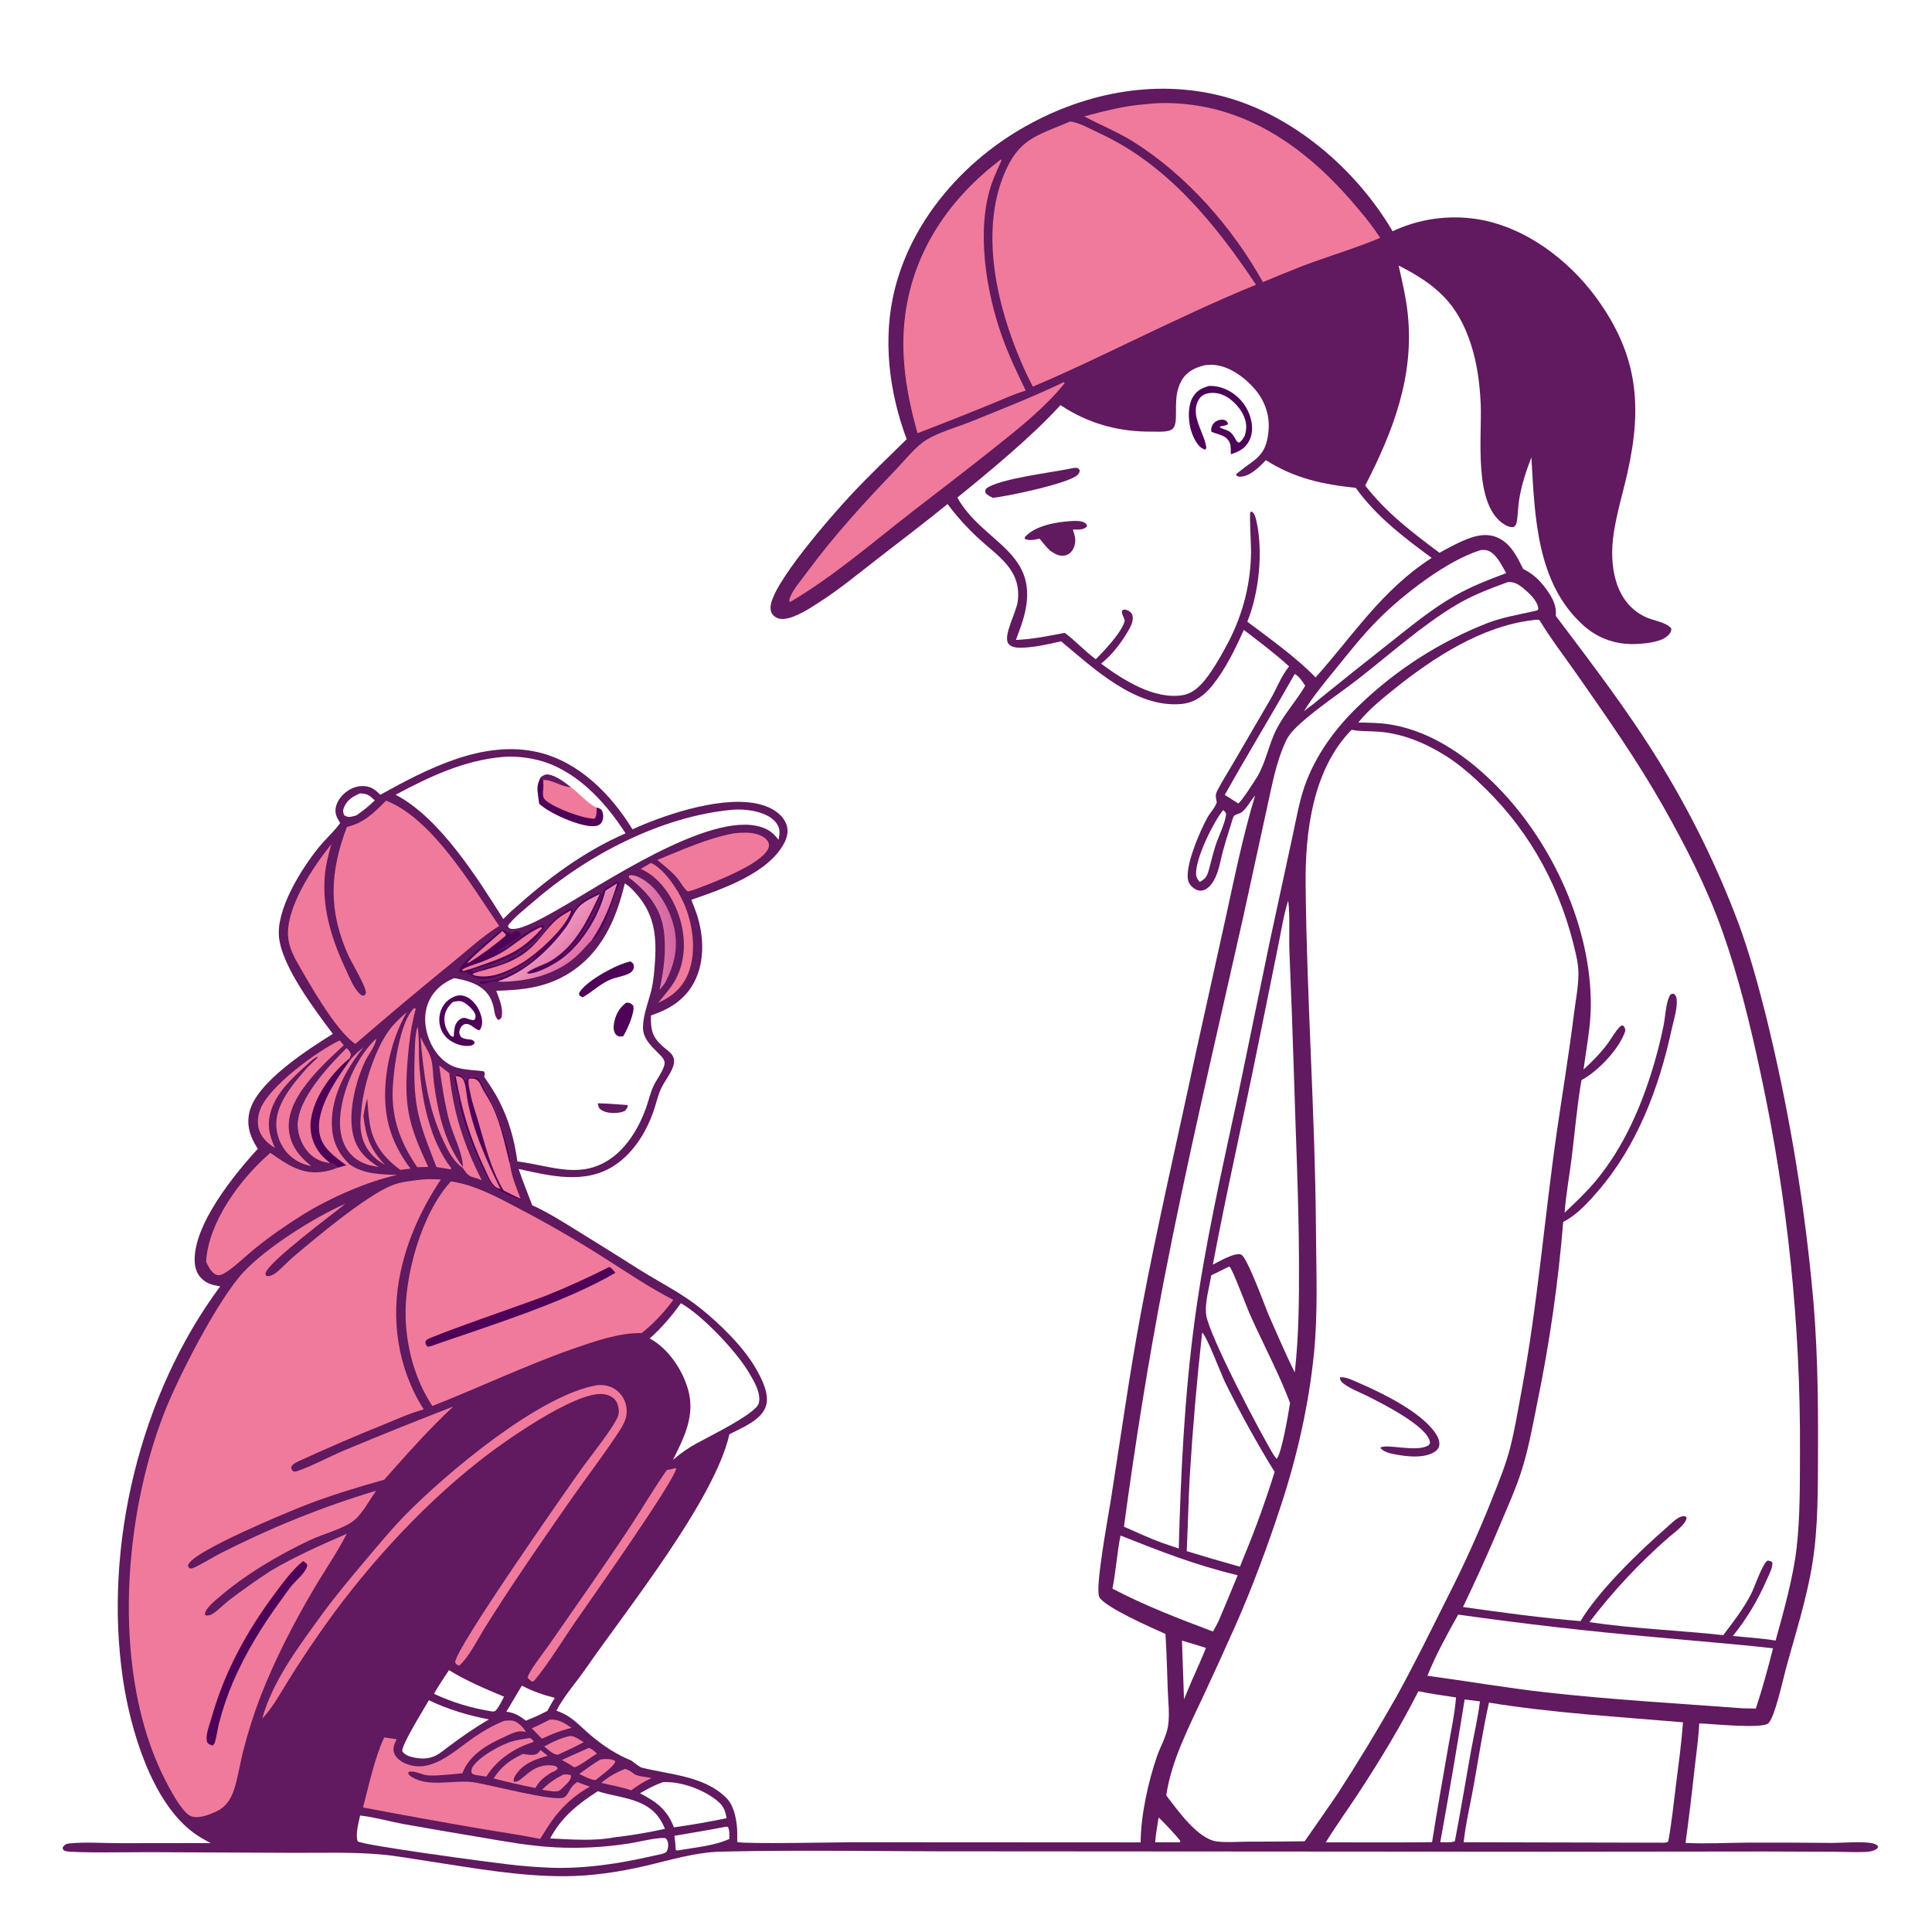 <svg version="1.1" xmlns="http://www.w3.org/2000/svg" style="display: block;" viewBox="0 0 2048 2048" width="1024" height="1024" preserveAspectRatio="none">
<defs>
	<linearGradient id="Gradient1" gradientUnits="userSpaceOnUse" x1="712.834" y1="982.017" x2="676.366" y2="986.75">
		<stop class="stop0" offset="0" stop-opacity="1" stop-color="rgb(211,103,164)"/>
		<stop class="stop1" offset="1" stop-opacity="1" stop-color="rgb(234,133,174)"/>
	</linearGradient>
	<linearGradient id="Gradient2" gradientUnits="userSpaceOnUse" x1="612.972" y1="1008.26" x2="588.429" y2="984.614">
		<stop class="stop0" offset="0" stop-opacity="1" stop-color="rgb(227,114,170)"/>
		<stop class="stop1" offset="1" stop-opacity="1" stop-color="rgb(238,152,190)"/>
	</linearGradient>
</defs>
<path transform="translate(0,0)" fill="rgb(255,255,255)" d="M 0 0 L 2048 0 L 2048 2048 L 0 2048 L 0 0 z"/>
<path transform="translate(0,0)" fill="rgb(97,25,95)" d="M 961.123 465.557 C 942.33 415.474 935.356 358.766 948.552 306.366 C 966.53 234.977 1018.28 174.542 1080.89 137.491 C 1145.34 99.351 1222.47 82.975 1295.91 102.022 C 1370.2 121.293 1437.62 179.308 1476.22 245.139 C 1504.04 232.052 1535.13 227.562 1565.51 232.246 C 1616.09 240.074 1662.51 275.041 1692.19 315.71 C 1736.14 375.949 1741.1 430.098 1725.23 500.888 C 1720.39 522.48 1713.71 544.147 1710.49 566.041 C 1705.65 598.841 1711.2 639.675 1745.76 654.695 C 1753.35 657.994 1766.73 659.704 1771.69 666.373 C 1771.66 669.105 1770.98 670.462 1769.2 672.568 C 1762.43 680.546 1745.46 682.053 1735.62 682.611 C 1714.37 683.816 1694.74 677.439 1678.79 663.239 C 1628.59 618.527 1626.98 547.157 1623.33 484.849 C 1617.88 498.77 1612.82 514.424 1610.44 529.141 C 1609.23 536.644 1609.17 544.312 1608.07 551.842 C 1607.6 555.107 1607.1 556.823 1604.43 558.769 C 1601.23 558.906 1598.87 558.274 1596.05 556.719 C 1561.02 537.418 1571.16 462.663 1569.61 428.287 C 1568.62 406.576 1565.84 385.007 1559.04 364.292 C 1544.86 321.13 1521.84 301.415 1482.63 281.487 C 1486.36 298.367 1490.46 315.396 1492.27 332.613 C 1499.27 399.051 1476.8 457.042 1447.17 514.709 C 1469.73 543.675 1496.81 564.227 1525.94 586.004 C 1529.82 583.756 1533.77 581.613 1537.77 579.579 C 1551.56 572.572 1569.26 563.332 1584.99 568.902 C 1600.72 574.471 1607.72 589.302 1614.65 603.124 C 1623.28 607.479 1629.75 612.75 1635.82 620.272 C 1643.3 629.536 1650.56 640.492 1649.16 652.825 C 1687.15 703.222 1725.85 753.699 1758.89 807.53 C 1792.4 861.879 1820.58 919.342 1843.03 979.116 C 1854.71 1011.01 1863.5 1043.34 1871.86 1076.22 C 1894.59 1168.44 1910.72 1262.16 1920.13 1356.67 C 1926.63 1418.48 1927.42 1477.86 1927.15 1539.81 C 1926.97 1578.87 1927.41 1619.01 1921.17 1657.64 C 1915.02 1695.68 1902.93 1732.77 1892.88 1769.92 C 1889.84 1781.16 1881.4 1820.1 1874.64 1826.65 C 1868.02 1833.06 1813.32 1827.12 1801.27 1826.9 C 1800.47 1842.98 1798.09 1859.2 1796.27 1875.21 C 1793.45 1901.37 1790.28 1927.5 1786.77 1953.58 C 1808.44 1954.66 1830.58 1953.42 1852.3 1953.25 C 1882.27 1953.15 1912.25 1953.26 1942.22 1953.57 C 1953.34 1953.59 1976.69 1951.45 1986.33 1954.37 C 1988.72 1955.1 1989.71 1955.62 1990.93 1957.77 C 1990.38 1959.38 1989.21 1960.25 1987.69 1960.96 C 1984.45 1962.47 1980.73 1963 1977.19 1963.15 C 1966.41 1963.61 1955.31 1962.98 1944.5 1962.93 L 1872 1962.66 L 1639.64 1962.89 L 1023.33 1962.48 C 936.981 1962.62 850.288 1960.77 763.986 1962.83 C 736.929 1963.47 709.604 1972.01 683.402 1978.09 C 656.151 1984.42 627.388 1988.67 599.373 1988.86 C 550.919 1989.18 501.358 1980.15 453.522 1972.87 C 436.497 1970.28 419.582 1967.14 402.404 1965.68 C 372.114 1963.12 341.384 1964.19 311.004 1964.07 L 158.206 1963.38 C 146.266 1963.3 75.453 1964.45 69.385 1962.2 C 67.281 1961.42 67.296 1961.38 66.375 1959.22 C 66.59 1958.55 66.789 1957.77 67.224 1957.2 C 68.865 1955.03 70.948 1954.36 73.54 1954.11 C 90.609 1952.42 108.952 1953.82 126.185 1953.85 L 223.295 1953.72 C 216.825 1950.36 210.667 1946.88 204.806 1942.52 C 160.466 1909.55 138.083 1832.74 130.294 1779.76 C 109.582 1638.85 148.326 1478.13 233.421 1363.59 C 226.293 1362.39 220.035 1361.08 214.513 1356.08 C 209.002 1351.09 206.642 1344.39 206.368 1337.08 C 204.915 1298.24 248.532 1244.7 273.329 1217.74 L 272.628 1216.68 C 264.965 1204.87 261.107 1192.7 264.467 1178.6 C 271.928 1147.3 326.25 1112.51 352.824 1095.94 C 333.948 1070.84 299.933 1025.93 295.907 994.874 C 292.007 964.786 318.921 922.011 337.177 899.107 C 344.29 890.183 352.976 882.631 359.848 873.487 C 360.105 873.144 360.355 872.796 360.609 872.451 C 358.376 868.691 355.888 864.886 355.646 860.394 C 355.283 853.638 358.975 846.957 363.645 842.332 C 369.133 836.897 376.708 833.146 384.531 833.221 C 392.82 833.302 397.524 836.845 403.094 842.482 C 452.617 815.168 512.184 783.764 570.559 797.429 C 613.888 807.572 647.961 842.4 670.494 879.147 C 674.476 877.199 678.559 875.494 682.659 873.812 C 717.314 859.59 779.273 840.123 814.804 855.82 C 822.801 859.353 830.64 865.483 833.651 873.984 C 835.963 880.513 834.6 887.204 831.531 893.228 C 814.956 925.766 765.201 942.613 732.839 953.836 C 734.777 958.71 736.758 963.599 738.428 968.573 C 746 991.127 747.344 1018.4 736.404 1040.12 C 726.659 1059.47 710.022 1069.74 690.058 1076.41 C 689.69 1092.35 691.39 1099.84 704.1 1110.51 C 706.882 1112.85 710.316 1115.23 712.425 1118.21 C 714.397 1120.99 715.012 1124.27 714.331 1127.59 C 712.366 1137.17 704.18 1145.92 700.298 1154.97 C 696.996 1162.66 695.178 1171.24 692.347 1179.15 C 684.468 1201.18 670.825 1222.84 650.88 1235.73 C 619.881 1255.78 583.22 1246.51 549.784 1239.17 C 554.172 1252.14 559.307 1264.9 564.212 1277.68 C 580.771 1285.06 596.405 1295.11 611.805 1304.59 C 633.973 1318.24 656.048 1332.04 678.027 1345.99 C 699.16 1359.21 722.765 1371.02 742.162 1386.56 C 763.367 1403.54 788.802 1428.32 801.999 1451.97 C 807.893 1462.54 815.796 1478.04 811.975 1490.34 C 807.244 1505.56 786.22 1513.57 773.193 1520.35 C 757.456 1590.35 663.688 1706.97 620.448 1769.46 C 610.626 1783.65 597.661 1798.14 589.808 1813.4 C 606.549 1819.12 613.581 1828.93 626.645 1839.83 C 640.187 1851.12 652.982 1859.58 669.344 1866.34 C 672.66 1868.79 676.063 1871.76 679.738 1873.61 C 709.972 1881.38 746.666 1882.36 770.089 1906 C 779.021 1915.01 781.597 1932.42 781.537 1944.67 L 781.503 1952.57 C 788.799 1954.98 888.665 1952.89 903.636 1952.85 L 1209.14 1953.01 C 1209.22 1924.65 1217.14 1888.79 1226.39 1861.94 C 1230.02 1851.41 1236.25 1841.06 1238.09 1830.06 C 1240.14 1817.83 1238.3 1803.46 1237.86 1791.04 C 1237.15 1771.37 1236.7 1751.69 1235.44 1732.04 C 1221.79 1725.95 1170.76 1703.65 1165.28 1692.9 C 1160.54 1683.63 1174.75 1607.65 1177.26 1591.73 C 1187.88 1524.53 1197.11 1457.24 1209.67 1390.34 C 1226.9 1298.55 1248.14 1207.84 1267.53 1116.53 L 1298.67 975.69 C 1308.35 931.472 1317.37 886.562 1330.49 843.224 C 1325.99 848.151 1320.47 859.217 1314.61 861.88 C 1313.1 862.566 1309.74 863.493 1308.53 864.544 C 1306.74 866.103 1305.73 871.255 1305.04 873.477 C 1302.03 883.072 1298.92 892.679 1296.33 902.393 C 1293.93 911.393 1292.44 921.062 1288.61 929.575 C 1286.37 934.55 1283.02 939.823 1278.16 942.604 C 1275.62 944.057 1272.84 944.61 1269.98 943.801 C 1266.24 942.745 1262.25 939.355 1260.45 935.944 C 1253.51 922.752 1272.61 879.632 1279.96 866.54 C 1283.05 861.051 1287.86 856.515 1289.84 850.512 C 1289.45 848.537 1289 846.507 1288.83 844.501 C 1288.57 841.514 1289.76 839.342 1291.1 836.769 C 1295.85 827.619 1301.54 818.85 1306.7 809.915 L 1346.49 741.648 C 1353.1 730.38 1358.2 716.383 1366.49 706.4 C 1351.32 692.571 1334.79 680.171 1318.5 667.698 C 1309.38 688.102 1299.18 709.116 1285.16 726.618 C 1276.6 737.302 1266.32 744.954 1252.26 746.25 C 1203.7 750.729 1159.26 708.462 1124.81 679.828 C 1111.07 682.928 1094.95 686.697 1080.85 686.616 C 1076.8 686.593 1071.62 685.81 1068.99 682.352 C 1062.9 674.359 1077.19 649.455 1078.75 638.055 C 1083.38 604.114 1058.32 590.189 1036.77 570.245 C 1024.93 559.272 1014.11 547.243 1004.45 534.309 C 980.703 553.715 956.081 572.246 931.854 591.059 C 911.135 607.149 890.502 624.212 868.445 638.421 C 858.422 644.878 843.014 655.154 830.821 656.111 C 826.963 656.413 823.35 655.43 820.421 652.844 C 817.766 650.499 816.74 647.524 816.774 644.033 C 817.017 619.713 883.792 544.163 901.999 524.688 C 920.984 504.379 941.299 485.058 961.123 465.557 z"/>
<path transform="translate(0,0)" fill="rgb(255,255,255)" d="M 1432.74 773.622 C 1441.94 775.527 1452.38 774.897 1461.8 775.663 C 1487.06 777.718 1510.54 787.457 1531.88 800.779 C 1547.63 810.612 1561.49 823.056 1574.71 836.022 C 1624.32 884.694 1655.42 944.119 1670.58 1011.71 C 1672.19 1018.91 1673.37 1026.07 1673.21 1033.47 C 1672.92 1047.29 1670.06 1061.97 1668.35 1075.75 C 1663.22 1116.92 1656.32 1158.05 1650.4 1199.14 C 1637.13 1291.14 1629.94 1383.51 1612.8 1474.98 C 1609.05 1494.97 1605.83 1515.28 1600.74 1534.97 C 1596.27 1552.28 1589.46 1569.09 1582.9 1585.69 C 1568.48 1622.31 1552.29 1658.21 1534.39 1693.26 C 1516.51 1728.95 1498.94 1764.95 1479.55 1799.84 C 1459.95 1834.45 1439.32 1868.46 1417.68 1901.83 C 1406.21 1918.56 1394.64 1935.23 1382.99 1951.84 C 1362.82 1952.11 1342.66 1952.24 1322.49 1952.24 C 1311.8 1952.28 1300.26 1953.35 1289.7 1951.98 C 1269.65 1949.37 1247.91 1918.44 1236.28 1903.18 C 1241.74 1865.97 1260.38 1830.6 1276.05 1796.89 C 1287.47 1772.4 1298.67 1747.81 1309.65 1723.12 C 1327.93 1681.85 1343.92 1638.34 1358.01 1595.44 C 1375 1543.73 1387.39 1489.12 1392.84 1434.91 C 1397.18 1391.67 1395.27 1348.16 1394.98 1304.78 C 1394.14 1182.44 1385.26 1060.22 1384.01 937.86 C 1383.44 881.603 1391.64 815.478 1432.74 773.622 z"/>
<path transform="translate(0,0)" fill="rgb(97,25,95)" d="M 1420.33 1459.95 C 1421.28 1459.94 1422.23 1459.93 1423.17 1459.99 C 1428.88 1460.36 1435.58 1463.89 1440.82 1466.15 C 1465.92 1476.94 1503.95 1495.75 1520.15 1517.1 C 1523.32 1521.28 1526.96 1527.51 1525.49 1532.99 C 1524.72 1535.88 1522.65 1537.9 1520.17 1539.4 C 1507.64 1546.95 1486.1 1543.55 1472.61 1540.34 C 1468.92 1539 1465.71 1537.85 1463.18 1534.72 C 1468.73 1529.69 1502.18 1540.29 1514.69 1531.86 C 1515.36 1530.59 1516.04 1529.97 1515.78 1528.47 C 1512.87 1511.47 1464.03 1487.17 1448.24 1479.27 C 1440.27 1475.28 1430.12 1471.68 1423.34 1465.97 C 1420.99 1464 1420.72 1462.91 1420.33 1459.95 z"/>
<path transform="translate(0,0)" fill="rgb(255,255,255)" d="M 1624.88 657.379 C 1627.51 656.938 1629.22 656.668 1631.87 657.249 C 1644.06 677.444 1658.57 696.19 1672.06 715.507 C 1703.7 760.791 1735.71 806.441 1762.92 854.565 C 1787 897.137 1809.52 941.097 1825.86 987.292 C 1843.21 1036.34 1855.5 1086.86 1866.29 1137.68 C 1894.77 1269.7 1908.77 1404.44 1908.05 1539.5 C 1907.9 1573.04 1908.28 1607.75 1904.46 1641.09 C 1900.94 1671.87 1890.57 1708.95 1882.21 1739.08 C 1867.38 1736.59 1851.92 1735.73 1836.94 1734.19 C 1852.11 1715.26 1863.3 1696.33 1873.04 1674.16 C 1875.34 1668.93 1879.25 1661.88 1878.8 1656.11 C 1876.82 1654.66 1876.2 1654.61 1873.73 1654.3 C 1868.5 1656.82 1859.59 1683.22 1856.25 1689.7 C 1848.15 1705.45 1837.35 1719.29 1826.67 1733.32 C 1779.52 1728.18 1731.73 1726.53 1684.84 1719.53 C 1709.58 1687.05 1737.53 1657.13 1768.25 1630.23 C 1773.68 1625.39 1787.18 1616.25 1787.9 1608.81 L 1786.63 1607.38 C 1785.28 1607.23 1785.03 1607.14 1783.52 1607.36 C 1777.61 1608.21 1770.01 1616.45 1765.5 1620.36 C 1737.5 1644.65 1694.04 1686.84 1675.44 1718.45 C 1633.86 1715.06 1592.14 1709.33 1550.83 1703.49 L 1560.5 1683.05 C 1571.72 1659.11 1582.43 1634.92 1592.61 1610.52 C 1599.54 1594.14 1606.85 1577.74 1612.35 1560.81 C 1620.12 1536.96 1624.59 1511.76 1629.54 1487.19 C 1642.61 1423.84 1651.81 1359.75 1657.07 1295.28 C 1657.38 1295.12 1657.68 1294.97 1657.98 1294.81 C 1658.48 1294.53 1658.98 1294.24 1659.48 1293.97 C 1672.49 1286.82 1684.25 1273.84 1693.88 1262.69 C 1735.35 1214.71 1758.71 1153 1771.93 1091.58 C 1773.94 1082.24 1778.52 1068.3 1777.28 1058.86 C 1776.91 1056.05 1776.24 1055.07 1774.1 1053.32 C 1771.5 1053.51 1770.71 1053.84 1769.52 1056.44 C 1765.62 1064.95 1765.38 1077.68 1763.48 1086.97 C 1760.74 1100.46 1757.43 1113.82 1753.56 1127.03 C 1740.65 1171.51 1721.3 1216.11 1691.45 1251.92 C 1681.4 1263.99 1669.94 1274.68 1658.58 1285.49 C 1660.02 1265.69 1663.78 1245.83 1666.2 1226.1 C 1669.5 1199.08 1671.77 1171.75 1676.44 1144.93 C 1676.73 1144.78 1677.03 1144.64 1677.32 1144.48 C 1694.43 1135.06 1717.05 1111.43 1722.96 1092.54 C 1722.54 1089.75 1722.42 1089.34 1720.62 1087.18 C 1718.24 1087.14 1718.35 1087.11 1716.79 1088.73 C 1712.02 1093.65 1708.33 1100.71 1704.19 1106.26 C 1696.66 1116.35 1687.92 1125.33 1678.58 1133.74 C 1681.51 1111.92 1686.1 1088.98 1686.32 1067 C 1687.13 983.551 1645.9 894.092 1588.11 834.858 C 1557.43 803.411 1519.04 775.728 1474.77 768.145 C 1463.19 766.161 1451.56 766.073 1439.85 765.93 C 1450.6 752.48 1464.59 741.121 1477.98 730.383 C 1519.64 696.991 1570.64 663.725 1624.88 657.379 z"/>
<path transform="translate(0,0)" fill="rgb(240,122,156)" d="M 447.203 1250.39 C 453.873 1249.61 460.665 1250.08 467.363 1250.27 C 447.422 1280.32 432.577 1312.14 424.792 1347.52 C 413.717 1397.86 421.499 1450.54 449.221 1494.1 C 434.967 1497.74 420.966 1504.3 407.344 1509.83 C 377.98 1521.66 348.892 1534.17 320.102 1547.34 C 316.175 1549.12 310.171 1551.22 308.61 1555.39 C 309.354 1558.25 309.078 1558.43 311.563 1559.93 C 312.827 1559.88 314.005 1559.85 315.216 1559.42 C 331.944 1553.56 348.214 1544.53 364.589 1537.58 C 402.981 1521.54 441.59 1506.02 480.405 1491.03 C 454.222 1515.42 431.002 1541.8 407.307 1568.56 C 378.997 1576.47 351.131 1584.92 323.704 1595.55 C 305.417 1602.65 204.714 1644.29 199.618 1658.58 C 199.056 1660.15 199.64 1660.6 200.244 1662.02 C 201.542 1662.52 201.99 1662.96 203.429 1662.58 C 208.969 1661.12 226.552 1650.18 233.112 1646.85 C 286.753 1619.62 341.119 1597.47 398.749 1580.2 C 391.586 1590.17 384.771 1603.8 375.373 1611.6 C 364.858 1620.33 342.078 1626.23 328.749 1632.51 C 294.702 1648.55 259.331 1669.55 230.903 1694.23 C 226.356 1698.18 217.525 1705.3 217.107 1711.5 L 218.528 1712.54 C 220.799 1712.48 222.795 1712.28 224.79 1711.07 C 231.176 1707.21 237.145 1700.66 243.225 1696.01 C 257.564 1685.07 272.312 1674.67 287.438 1664.84 C 313.055 1649.87 340.412 1637.61 367.628 1625.86 C 357.261 1645.95 344.181 1664.79 332.706 1684.28 C 311.454 1720.36 291.602 1758.69 276.381 1797.74 C 268.87 1817.23 262.552 1837.15 257.464 1857.4 C 254.322 1870.27 252.312 1883.79 248.31 1896.39 C 245.17 1906.28 240.284 1914.55 230.892 1919.41 C 223.525 1923.22 209.905 1928.7 201.967 1925.04 C 190.724 1919.85 173.422 1884.2 168.047 1872.01 C 119.651 1762.22 131.275 1607.52 174.083 1497.7 C 188.871 1459.76 231.168 1377.19 258.3 1348.29 C 282.925 1322.06 333.327 1290.37 366.297 1275.9 C 353.712 1286.38 284.985 1337.02 281.583 1349.45 C 281.12 1351.14 281.625 1351.24 282.447 1352.59 C 286.072 1353.05 289.058 1351.71 291.954 1349.6 C 298.528 1344.8 304.544 1337.69 310.897 1332.32 C 335.435 1311.59 386.637 1268.7 414.405 1256.98 C 424.801 1252.59 436.117 1251.77 447.203 1250.39 z"/>
<path transform="translate(0,0)" fill="rgb(78,2,88)" d="M 321.257 1654.77 C 323.639 1656.35 324.767 1656.66 325.844 1659.36 C 323.876 1667.39 314.818 1674.22 309.64 1680.37 C 305.476 1685.31 301.778 1690.84 297.977 1696.07 C 277.754 1723.88 260.365 1751.95 246.771 1783.62 C 240.873 1797.49 236.026 1811.79 232.272 1826.4 C 230.642 1832.96 229.733 1839.78 228.008 1846.29 C 227.557 1848 226.677 1849.08 225.57 1850.41 C 222.854 1849.5 221.718 1849.33 219.754 1847.18 C 219.1 1844.8 218.807 1842.91 219.075 1840.44 C 219.798 1833.76 222.661 1826.49 224.501 1820 C 238.117 1772 261.263 1729.78 290.867 1689.91 C 300.136 1677.42 309.281 1664.83 321.257 1654.77 z"/>
<path transform="translate(0,0)" fill="rgb(255,255,255)" d="M 1277.2 387.109 C 1280.36 386.866 1283.6 386.573 1286.76 386.811 C 1303.5 388.073 1320.33 400.657 1330.78 413.217 C 1341.35 425.932 1346.33 441.202 1344.6 457.807 C 1341.87 484.155 1330.62 486.017 1312.78 500.669 C 1311.1 502.05 1310.64 501.857 1310.44 504.027 C 1312.34 505.052 1313.07 505.432 1315.31 505.31 C 1325.35 504.764 1335.45 494.736 1341.88 487.76 C 1372.07 507.057 1402.05 513.453 1437.15 517.142 C 1458.85 547.418 1488 569.576 1517.66 591.399 C 1464.82 625.417 1434.97 672.846 1394.58 718.09 C 1374.42 697.163 1345.48 676.552 1322.22 659.015 C 1334.6 628.534 1339.19 584.663 1331.86 552.377 C 1331.07 548.932 1330.15 544.349 1326.97 542.328 C 1326.46 542.542 1325.78 542.539 1325.43 542.968 C 1324.26 544.381 1326.27 579.463 1326.19 585.014 C 1325.73 618.401 1318.01 649.433 1302.91 679.135 C 1297.05 690.274 1290.94 701.482 1283.85 711.896 C 1276.57 722.602 1267.17 734.709 1253.61 736.922 C 1223.36 741.862 1190.09 720.479 1167.18 703.472 C 1178.32 694.675 1187.27 683.1 1194.6 671.02 C 1197.75 665.838 1202.46 657.992 1200.22 651.75 C 1199.39 649.465 1197.07 647.482 1194.75 646.779 C 1192.2 646.007 1191.6 645.872 1189.42 647.097 C 1188.71 650.75 1191.2 653.959 1192.32 657.562 C 1190.1 669.384 1170.17 690.224 1161.57 698.801 C 1149.99 690.299 1140.22 679.506 1128.7 670.838 C 1111.44 674.146 1094.54 677.643 1076.93 678.343 C 1079.84 670.441 1082.93 662.488 1085.19 654.374 C 1104.52 584.762 1042.25 576.515 1014.83 527.447 C 1049.41 499.373 1094.63 462.04 1124.11 429.463 C 1126.39 430.954 1128.69 432.4 1131.02 433.801 C 1158.84 450.467 1188.6 457.811 1220.95 457.543 C 1226.6 457.497 1234.21 458.138 1239.55 456.427 C 1241.99 455.644 1243.79 454.483 1244.85 452.051 C 1249.26 441.978 1242.56 420.937 1252.41 403.58 C 1257.96 393.791 1266.78 389.695 1277.2 387.109 z"/>
<path transform="translate(0,0)" fill="rgb(78,2,88)" d="M 1281.69 409.134 C 1288.1 408.861 1294.33 410.335 1300.13 413.02 C 1311.85 418.44 1320.82 428.45 1324.92 440.691 C 1327.81 449.092 1328.46 458.83 1324.35 466.954 C 1319.92 475.706 1313.49 478.532 1304.77 481.567 C 1304.63 478.036 1304.97 472.75 1303.62 469.491 C 1300.11 461.021 1291.47 460.983 1284.12 457.626 C 1283.75 455.589 1283.89 453.985 1284.6 452.014 C 1285.59 449.326 1287.63 447.154 1290.25 445.994 C 1293.16 444.698 1296.03 444.461 1299.04 445.53 C 1300.7 447.24 1301.6 447.356 1301.67 449.831 C 1299.04 451.101 1296.37 451.515 1293.53 452.045 L 1293.14 453.103 C 1300.21 456.668 1303.77 455.569 1308.24 463.02 L 1309.02 464.343 C 1310.51 466.827 1310.72 468.448 1313.61 469.184 C 1316.51 467.37 1317.81 464.692 1319.51 461.833 C 1320.47 458.67 1321.13 455.249 1321.03 451.932 C 1320.69 441.133 1313.93 431.524 1305.95 424.687 C 1299.29 418.982 1291.44 415.672 1282.58 416.623 C 1278.27 417.086 1274.08 418.762 1271.54 422.435 C 1260.51 438.354 1275.49 456.955 1278.39 472.341 C 1278.79 474.443 1278.97 474.792 1277.72 476.594 C 1276.47 476.263 1276.35 476.287 1275.04 475.641 C 1268.62 472.479 1264.13 461.855 1262.33 455.436 C 1259.45 445.188 1258.88 430.059 1264.67 420.576 C 1268.73 413.924 1274.39 411.079 1281.69 409.134 z"/>
<path transform="translate(0,0)" fill="rgb(97,25,95)" d="M 1134.55 552.426 C 1138.89 552.117 1145.57 551.753 1149.41 553.941 C 1151.48 555.118 1151.71 555.373 1152.37 557.528 C 1152.14 557.845 1151.94 558.187 1151.67 558.48 C 1148.43 562.089 1141.75 561.28 1137.29 561.351 C 1138.07 563.696 1138.81 566.1 1139.36 568.51 C 1140.54 573.629 1139.47 579.436 1136.47 583.78 C 1134.61 586.462 1131.92 588.274 1128.69 588.838 C 1122.69 589.885 1118.32 587.209 1113.49 584.024 C 1109.19 580.023 1105.64 575.617 1101.99 571.035 C 1096.93 571.962 1090.92 573.736 1086.2 571.03 L 1086.51 569.167 C 1097.4 557.223 1119.24 553.442 1134.55 552.426 z"/>
<path transform="translate(0,0)" fill="rgb(97,25,95)" d="M 1137.28 496.215 C 1138.17 496.077 1139.65 495.804 1140.52 495.88 C 1142.89 496.086 1143.44 496.726 1144.58 498.537 C 1144.42 500.585 1143.77 501.776 1142.37 503.295 C 1134.13 512.258 1065.91 526.634 1052.56 527.671 C 1049.4 526.309 1047.24 525.249 1044.85 522.746 C 1044.19 520.177 1044.19 520.234 1045.38 517.866 C 1059.8 507.109 1116.36 500.847 1137.28 496.215 z"/>
<path transform="translate(0,0)" fill="rgb(240,122,156)" d="M 1134.1 128.919 C 1135.3 128.929 1135.64 128.884 1136.97 129.174 C 1146.58 131.262 1156.56 137.117 1165.49 141.233 C 1237.53 174.427 1288.35 237.363 1331.43 301.858 C 1287.03 319.876 1243.66 340.719 1200.38 361.251 C 1165.6 377.918 1130.43 394.879 1094.89 409.835 C 1090.35 401.349 1086.23 392.43 1082.43 383.586 C 1056.97 324.334 1038.93 247.34 1064.05 185.508 C 1079.74 146.892 1098.22 144.213 1134.1 128.919 z"/>
<path transform="translate(0,0)" fill="rgb(255,255,255)" d="M 1598.33 617.05 C 1604.69 616.594 1608.95 618.955 1613.82 622.822 C 1619.9 627.649 1630.18 637.019 1630.66 645.036 C 1630.79 647.308 1627.81 647.446 1625.92 647.88 C 1608.8 651.808 1593.05 654.22 1576.41 660.6 C 1526.47 680.266 1480.84 709.448 1442.03 746.524 C 1418.1 769.169 1398.11 795.365 1385.66 826.089 C 1377.62 845.913 1374.39 867.34 1369.77 888.132 L 1346.13 997.497 L 1312.55 1160.08 C 1295.47 1239.67 1277.27 1318.99 1266.38 1399.74 C 1255.58 1479.79 1251.74 1560.8 1249.53 1641.5 L 1231.53 1635.38 C 1217.93 1630.33 1204.72 1624.24 1191.46 1618.36 C 1202.97 1532.5 1217.29 1442.48 1233.73 1357.51 C 1258.65 1228.68 1289.01 1100.8 1317.71 972.778 L 1342.43 859.308 C 1348.11 834.286 1352.29 808.383 1363.34 785.033 C 1366.51 778.349 1372.88 771.831 1378.39 766.908 C 1397.81 749.53 1420.28 734.925 1440.85 718.87 C 1474.11 692.895 1506.3 663.845 1542.51 641.922 C 1560.06 631.3 1579.15 624.048 1598.33 617.05 z"/>
<path transform="translate(0,0)" fill="rgb(255,255,255)" d="M 662.275 936.438 C 666.356 938.872 669.347 941.844 672.555 945.293 C 693.038 967.315 696.189 989.87 694.332 1018.89 C 693.679 1029.08 692.823 1039.78 690.412 1049.73 C 687.234 1062.84 681.79 1075.25 681.594 1088.96 C 681.405 1102.15 692.45 1110.59 700.659 1119.31 C 702.728 1121.51 704.765 1124.2 704.496 1127.37 C 703.934 1134.02 695.743 1144.7 692.772 1151.09 C 689.361 1158.44 687.663 1166.39 684.973 1174.01 C 678.138 1193.39 666.39 1213.88 649.746 1226.44 C 617.136 1251.04 585.814 1236.22 550.16 1231.38 L 548.435 1231.15 C 545.311 1208.25 539.462 1187.04 528.823 1166.46 C 524.343 1157.73 518.749 1149.58 513.257 1141.47 C 513.762 1139.32 514.067 1138.12 513.377 1135.98 C 510.757 1134.47 490.667 1134.84 480.543 1130.43 C 468.391 1125.14 459.872 1114.4 455.058 1102.29 C 449.974 1089.49 448.792 1074.47 454.522 1061.69 C 459.841 1049.81 469.605 1041.51 481.586 1036.86 C 501.412 1040.42 519.213 1046.55 523.448 1068.77 C 524.289 1073.18 524.581 1077.63 527.834 1081 C 530.187 1080.93 529.933 1080.49 531.473 1078.87 C 534.08 1069.92 529.211 1058.61 526.025 1050.28 C 554.095 1049.49 578.929 1046.89 603.316 1031.61 C 637.672 1010.09 653.368 974.437 662.275 936.438 z"/>
<path transform="translate(0,0)" fill="rgb(78,2,88)" d="M 481.821 1056.33 C 486.581 1054.55 490.419 1054.74 495.05 1056.99 C 502.459 1060.59 507.749 1068.86 509.96 1076.57 C 511.513 1081.98 511.716 1086.16 509.096 1091.17 L 507.678 1092.23 C 502.281 1090.42 497.344 1082.92 491.28 1086.25 C 489.106 1087.44 487.632 1090.17 487.107 1092.52 C 486.534 1095.09 487.236 1096.75 488.452 1098.95 C 491.052 1101.24 493.39 1101.27 496.65 1101.77 C 498.667 1102.08 500.915 1101.87 502.16 1103.58 C 503.147 1104.93 502.915 1104.32 503.101 1105.7 C 501.558 1107.78 500.379 1108.27 497.775 1108.61 C 489.78 1109.66 480.375 1105.98 474.372 1100.85 C 474.093 1100.62 473.835 1100.35 473.567 1100.1 C 471.307 1097.76 469.519 1095.45 468.142 1092.48 C 464.95 1085.42 464.817 1077.35 467.777 1070.19 C 470.523 1063.62 475.274 1058.99 481.821 1056.33 z"/>
<path transform="translate(0,0)" fill="rgb(255,255,255)" d="M 480.104 1062.14 C 484.578 1061.18 487.963 1060.37 492.13 1062.85 C 496.048 1065.18 503.631 1071.78 504.062 1076.73 C 504.26 1079 503.886 1079.77 502.445 1081.41 C 499.924 1081.32 498.361 1080.87 495.991 1079.98 C 493.663 1079.11 492.132 1078.47 489.652 1079.4 C 486.336 1080.63 483.594 1083.99 482.513 1087.28 C 481.333 1090.87 481.277 1095.18 480.973 1098.93 C 479.118 1099.1 478.962 1098.61 477.448 1097.64 C 473.348 1092.29 470.734 1086.11 471.104 1079.25 C 471.489 1072.14 474.86 1066.71 480.104 1062.14 z"/>
<path transform="translate(0,0)" fill="rgb(78,2,88)" d="M 668.092 1019.19 C 669.451 1019.69 670.113 1020.47 671.159 1021.44 C 671.713 1023.04 672.224 1024.32 671.832 1026.04 C 671.269 1028.53 669.532 1030.48 667.337 1031.66 C 660.557 1035.32 652.101 1035.88 645.066 1039.25 C 635.391 1043.87 627.015 1051.93 617.563 1057.26 L 614.131 1055.26 C 613.712 1053.19 613.612 1052.84 614.881 1050.99 C 623.116 1038.96 653.71 1022.19 668.092 1019.19 z"/>
<path transform="translate(0,0)" fill="rgb(78,2,88)" d="M 663.776 1062.86 C 664.092 1062.86 664.407 1062.84 664.722 1062.85 C 668.055 1062.96 669.19 1063.86 671.349 1066.17 C 673.107 1073.52 664.736 1091.71 660.607 1098.5 L 656.498 1098.81 C 654.923 1098.22 653.735 1097.73 652.637 1096.36 C 650.168 1093.28 650.199 1088.58 650.843 1084.89 C 652.412 1075.9 656.418 1068.29 663.776 1062.86 z"/>
<path transform="translate(0,0)" fill="rgb(97,25,95)" d="M 633.707 1169.55 C 644.115 1169.66 654.892 1170.77 665.317 1171.4 C 665.634 1174.31 664.129 1175.29 662.479 1177.58 C 661.106 1178.12 659.853 1178.6 658.429 1178.96 C 652.206 1180.53 642.714 1180.23 637.263 1176.54 C 634.293 1174.52 634.304 1172.79 633.707 1169.55 z"/>
<path transform="translate(0,0)" fill="rgb(240,122,156)" d="M 478.006 1252.3 C 503.463 1256.07 527.157 1268.95 549.641 1280.85 C 580.1 1296.76 609.873 1313.94 638.878 1332.37 C 663.468 1347.9 687.795 1364.67 713.757 1377.87 C 704.093 1390.96 692.994 1403.09 680.114 1413.1 C 655.159 1412.82 630.085 1422.04 606.726 1430 C 556.473 1447.76 507.937 1470.86 458.329 1490.41 C 440.411 1463.33 431.176 1430.08 430.004 1397.69 C 428.385 1352.89 446.872 1286.03 478.006 1252.3 z"/>
<path transform="translate(0,0)" fill="rgb(78,2,88)" d="M 646.098 1342.91 C 648.346 1344.06 650.652 1347.32 652.393 1349.25 C 597.321 1381.31 517.553 1405.67 456.199 1427.15 C 455.208 1427.51 454.226 1427.46 453.179 1427.51 C 451.345 1425.5 451.305 1425.23 450.921 1422.51 C 451.348 1421.79 451.564 1420.89 452.2 1420.35 C 457.185 1416.07 563.51 1379.54 578.552 1373.55 C 601.633 1364.35 623.924 1354.1 646.098 1342.91 z"/>
<path transform="translate(0,0)" fill="rgb(240,122,156)" d="M 409.237 848.709 C 458.615 867.919 500.075 939.282 529.161 981.551 C 511.661 992.372 496.603 1006.44 480.69 1019.39 C 445.594 1047.92 410.937 1076.98 376.731 1106.57 C 355.92 1093.08 325.836 1039.29 313.096 1016.71 C 309.41 1009.36 306.346 1002.27 305.515 993.973 C 302.35 962.383 332.082 918.755 351.303 894.76 C 347.771 906.92 344.801 919.107 344.053 931.793 C 341.998 966.631 352.847 998.601 367.432 1029.66 C 370.997 1037.26 374.81 1046.86 380.742 1052.95 C 382.618 1054.88 383.56 1055.42 386.21 1055.36 L 387.837 1053.1 C 389.066 1047.3 372.736 1020.48 369.329 1012.93 C 347.802 965.224 349.549 924.658 367.715 876.58 C 386.288 872.158 396.239 861.67 409.237 848.709 z"/>
<path transform="translate(0,0)" fill="rgb(255,255,255)" d="M 1578.37 1804.85 C 1646.12 1815.89 1715.65 1819.85 1784.01 1825.71 C 1782.49 1848.02 1779.31 1870.31 1776.54 1892.49 C 1774.06 1912.32 1772.06 1932.49 1768.38 1952.12 C 1765.69 1953.79 1763.37 1953.29 1760.25 1953.32 L 1551.54 1952.86 C 1553.69 1933 1558.5 1913.17 1562.03 1893.51 C 1567.34 1863.99 1571.82 1834.11 1578.37 1804.85 z"/>
<path transform="translate(0,0)" fill="rgb(240,122,156)" d="M 1214.99 110.416 C 1235.65 107.782 1259.88 109.682 1280.21 114.024 C 1341.78 127.172 1391.28 165.7 1431.81 212.115 C 1443 224.932 1453.79 237.842 1463.05 252.149 C 1436.49 263.297 1408.17 271.602 1381.12 281.781 C 1366.92 287.387 1352.79 293.147 1338.71 299.061 C 1306.67 241.21 1257.29 185.167 1201.03 150.036 C 1184.46 139.686 1166.46 132.586 1149.33 123.368 C 1171.23 117.511 1192.26 112.044 1214.99 110.416 z"/>
<path transform="translate(0,0)" fill="rgb(255,255,255)" d="M 1545.75 1711.56 C 1615.2 1721.37 1684.91 1729.35 1754.78 1735.48 C 1796.33 1739.49 1838.01 1742.59 1879.49 1747.26 C 1873.99 1768.83 1868.25 1789.99 1861.25 1811.13 L 1847.62 1810.89 C 1777.95 1805.71 1708.49 1801.77 1639 1794.01 C 1596.99 1789.31 1555.04 1782.05 1513.12 1776.37 C 1521.91 1754.45 1534.18 1732.17 1545.75 1711.56 z"/>
<path transform="translate(0,0)" fill="rgb(255,255,255)" d="M 532.661 802.418 C 543.787 801.403 556.133 802.592 567.024 804.965 C 608.769 814.062 640.858 848.903 663.11 883.355 C 618.522 902.784 580.205 931.554 544.316 963.911 C 540.529 967.105 537.04 970.723 533.48 974.17 C 505.749 930.155 465.937 866.728 419.347 842.435 C 455.295 823.335 491.498 806.061 532.661 802.418 z"/>
<path transform="translate(0,0)" fill="rgb(240,122,156)" d="M 573.341 823.848 C 576.164 821.794 577.984 820.618 581.581 821.152 C 589.508 822.328 598.733 829.508 605.038 834.361 C 613 840.023 623.996 852.695 632.515 856.064 C 633.235 856.247 634.169 856.459 634.833 856.758 C 637.062 857.761 637.959 858.666 638.697 861.041 C 639.748 864.418 639.525 869.382 637.34 872.255 C 635.215 875.051 632.018 875.746 628.704 875.786 C 613.87 875.966 582.428 862.236 571.599 851.92 L 570.325 842.596 C 569.28 834.717 569.532 830.981 573.341 823.848 z"/>
<path transform="translate(0,0)" fill="rgb(78,2,88)" d="M 573.341 823.848 L 575.825 826.772 C 575.887 830.759 576.403 835.316 575.524 839.204 C 575.676 843.017 575.196 845.512 578.355 848.318 C 587.336 856.296 618.361 868.138 630.4 867.804 C 632.759 864.675 632.363 859.929 632.515 856.064 C 633.235 856.247 634.169 856.459 634.833 856.758 C 637.062 857.761 637.959 858.666 638.697 861.041 C 639.748 864.418 639.525 869.382 637.34 872.255 C 635.215 875.051 632.018 875.746 628.704 875.786 C 613.87 875.966 582.428 862.236 571.599 851.92 L 570.325 842.596 C 569.28 834.717 569.532 830.981 573.341 823.848 z"/>
<path transform="translate(0,0)" fill="rgb(97,25,95)" d="M 573.341 823.848 C 576.164 821.794 577.984 820.618 581.581 821.152 C 589.508 822.328 598.733 829.508 605.038 834.361 C 594.56 833.988 585.894 826.498 575.825 826.772 L 573.341 823.848 z"/>
<path transform="translate(0,0)" fill="rgb(255,255,255)" d="M 1365.56 954.65 C 1367.59 971.307 1366.24 992.093 1366.85 1009.33 C 1368.64 1050.92 1370.17 1092.52 1371.47 1134.12 C 1373.39 1202.04 1376.79 1269.77 1376.98 1337.74 C 1377.09 1376.83 1376.9 1415.92 1372.49 1454.82 C 1362.44 1434.69 1353.69 1413.8 1344.52 1393.25 C 1340.83 1384.38 1321.88 1332.36 1315.77 1329.98 C 1308.78 1327.26 1292.25 1337.33 1285.69 1340.54 C 1300.4 1262.01 1318.3 1184.33 1333.99 1106.03 L 1354.9 1002.7 C 1358.2 986.937 1360.63 969.962 1365.56 954.65 z"/>
<path transform="translate(0,0)" fill="rgb(240,122,156)" d="M 1060.93 169.02 L 1061.62 170.068 C 1058.25 177.856 1054.46 185.635 1051.61 193.628 C 1034.29 242.325 1045.09 308.626 1062.21 356.75 C 1069.21 376.432 1078.26 395.251 1087.29 414.056 C 1074.5 417.823 1061.88 423.748 1049.53 428.798 C 1031.04 436.351 1012.48 443.753 993.867 451.003 C 986.79 453.804 979.69 456.544 972.567 459.223 C 960.965 417.758 953.771 375.865 959.697 332.776 C 969.049 264.786 1007.07 209.877 1060.93 169.02 z"/>
<path transform="translate(0,0)" fill="rgb(255,255,255)" d="M 1274.34 1412.58 C 1279.56 1416.79 1294.21 1456.28 1298.58 1465.16 C 1314.58 1497.68 1332.12 1529.42 1351.15 1560.27 C 1342.17 1589.16 1331.6 1618.82 1320.02 1646.73 L 1314.38 1660.8 C 1295.51 1655.51 1276.71 1650.01 1257.98 1644.28 C 1259.24 1617.95 1259.73 1591.6 1261.17 1565.27 C 1264.29 1514.27 1268.68 1463.36 1274.34 1412.58 z"/>
<path transform="translate(0,0)" fill="rgb(255,255,255)" d="M 1503.53 1792.78 C 1516.78 1795.47 1530.09 1797.42 1543.45 1799.36 C 1542.11 1816.67 1538.2 1834.27 1535.26 1851.39 C 1529.47 1885.13 1523.33 1918.95 1518.04 1952.76 C 1494.21 1953.19 1470.33 1952.95 1446.5 1953.02 L 1405.38 1952.96 C 1416.6 1934.75 1429.25 1917.34 1440.95 1899.42 C 1463.33 1865.19 1485.11 1829.28 1503.53 1792.78 z"/>
<path transform="translate(0,0)" fill="rgb(240,122,156)" d="M 534.533 1824.13 C 538.489 1823.85 542.433 1823.24 546.164 1824.86 C 549.943 1826.5 555.925 1832.3 557.377 1836.05 C 549.35 1833.55 542.455 1837.67 535.191 1840.93 C 516.782 1849.21 497.615 1859.98 490.14 1879.71 C 478.487 1880.81 466.25 1882.43 454.564 1882.07 C 447.733 1881.85 439.592 1876.44 433.33 1878.24 L 432.619 1879.88 C 433.466 1881.24 434.285 1882.17 435.614 1883.08 C 453.429 1895.27 480.562 1886.48 501.06 1889.15 C 517.36 1891.27 586.511 1910.01 597.646 1905.45 C 599.841 1904.55 602.179 1900.91 603.2 1898.93 C 605.42 1894.62 606.954 1892.68 610.759 1889.82 C 611.145 1889.53 611.54 1889.26 611.931 1888.97 C 616.302 1890.84 620.891 1892.31 625.366 1893.91 C 606.38 1904.41 591.717 1919.05 580.193 1937.22 C 577.73 1941.31 575.082 1945.3 572.512 1949.33 C 551.111 1944.93 529.215 1941.92 507.665 1938.24 C 466.647 1931.18 425.69 1923.76 384.8 1915.99 C 390.947 1892.99 397.181 1862.94 407.314 1841.73 L 420.547 1843.7 C 418.089 1848.52 415.911 1852.95 417.836 1858.39 C 419.537 1863.2 424.762 1867.18 429.264 1869.17 C 456.562 1881.23 480.893 1856.54 501.45 1842.36 C 512.05 1835.04 522.564 1828.91 534.533 1824.13 z"/>
<path transform="translate(0,0)" fill="rgb(240,122,156)" d="M 1127.86 405.021 C 1128.25 405.379 1128.26 406.003 1128.4 406.51 C 1106.87 432.918 1079.56 454.407 1053.05 475.541 C 1025.05 497.859 996.713 519.439 968.426 541.34 C 925.683 574.433 884.22 610.657 837.547 638.157 L 836.618 637.055 C 836.81 635.704 836.991 634.477 837.506 633.203 C 841.008 624.532 848.976 615.322 854.538 607.8 C 884.693 567.018 915.32 533.64 950.309 497.138 C 959.853 487.181 970.691 473.07 982.495 465.994 C 995.976 457.914 1013.51 453.197 1028.21 447.305 C 1061.55 433.936 1095.45 420.495 1127.86 405.021 z"/>
<path transform="translate(0,0)" fill="rgb(240,122,156)" d="M 218.463 1337.58 C 220.854 1295.75 253.88 1251.03 284.254 1224.09 C 285.026 1223.4 285.804 1222.72 286.59 1222.05 C 304.948 1234.82 320.715 1246.18 344.493 1241.78 C 349.147 1240.92 353.515 1239.6 357.894 1237.79 L 366.977 1235.18 L 370.395 1234.12 C 385.2 1244.68 403.506 1244.92 421.05 1245.48 C 389.136 1252.36 349.029 1270.26 321.347 1287.43 C 303.415 1298.56 286.379 1310.45 269.958 1323.73 C 260.692 1331.23 251.962 1339.98 242.258 1346.82 C 239.461 1348.8 235.001 1351.86 231.411 1351.76 C 230.297 1351.72 229.041 1351.18 228.079 1350.7 C 227.768 1350.55 227.481 1350.35 227.198 1350.15 C 223.194 1347.31 220.547 1341.9 218.463 1337.58 z"/>
<path transform="translate(0,0)" fill="rgb(255,255,255)" d="M 721.768 1381.46 C 744.018 1393.95 779.614 1431.61 792.736 1453.18 C 798.295 1462.32 807.31 1476.53 804.298 1487.62 C 801.323 1498.57 751.172 1522.98 739.359 1529.54 C 729.746 1534.67 721.598 1540.43 713.338 1547.54 C 725.429 1523.45 737.226 1500.09 729.302 1472.67 C 723.198 1451.54 708.306 1429.47 688.751 1418.8 C 701.323 1407.65 711.987 1395.09 721.768 1381.46 z"/>
<path transform="translate(0,0)" fill="rgb(240,122,156)" d="M 633.53 1468.27 C 634.353 1468.2 635.18 1468.15 636.006 1468.15 C 644.277 1468.15 651.341 1470.8 657.039 1476.93 C 662.354 1482.64 664.832 1490.5 664.24 1498.23 C 663.677 1505.59 659.688 1512.1 655.738 1518.16 C 641.572 1539.88 625.63 1560.79 610.613 1581.95 C 590.359 1610.66 570.418 1639.59 550.795 1668.73 C 538.483 1687.09 526.442 1705.63 514.675 1724.35 C 507.013 1736.46 497.298 1756.47 486.742 1765.73 C 484.223 1764.6 483.793 1764.59 482.423 1762.24 C 482.693 1747.4 598.765 1581.97 616.32 1557.18 C 623.905 1546.46 653.106 1510.08 655.552 1499.72 C 656.608 1495.25 655.498 1488.79 652.9 1485 C 649.867 1480.57 644.547 1478.42 639.377 1477.81 C 609.927 1474.36 531.147 1530.13 507.471 1549.22 C 443.575 1599.41 382.509 1667.45 336.542 1734.39 C 326.191 1749.3 316.207 1764.46 306.597 1779.85 C 297.774 1793.84 289.343 1809.85 277.947 1821.85 C 288.859 1782.24 316.035 1746.24 339.926 1713.23 C 355.354 1691.91 372.342 1671.76 389.325 1651.68 C 402.314 1636.32 415.224 1620.68 429.292 1606.29 C 471.81 1562.82 572.019 1478.08 633.53 1468.27 z"/>
<path transform="translate(0,0)" fill="rgb(255,255,255)" d="M 1302.54 1342.79 L 1303.38 1342.79 C 1306.61 1345.34 1321.37 1385.18 1324.31 1391.81 C 1338.42 1423.69 1355.15 1454.52 1367.52 1487.14 C 1365.97 1497.07 1358.64 1541.37 1353.2 1546.5 L 1350.19 1542.37 C 1336.11 1519.44 1282 1416.15 1278.68 1394.26 C 1276.76 1381.63 1281.9 1364.75 1283.97 1351.93 L 1302.54 1342.79 z"/>
<path transform="translate(0,0)" fill="rgb(255,255,255)" d="M 381.721 1924.53 C 396.895 1926.19 412.685 1930.8 427.776 1933.6 C 454.254 1938.31 480.761 1942.86 507.294 1947.25 C 534.302 1951.85 560.918 1956.82 588.325 1958.24 C 613.838 1959.56 639.42 1958.3 664.681 1954.49 C 675.347 1952.95 693.56 1948.16 703.565 1948.37 C 705.204 1948.4 705.833 1948.51 706.739 1949.88 C 708.65 1952.78 708.671 1957.75 707.436 1960.98 C 706.194 1964.23 704.735 1964.15 701.773 1965.24 C 685.903 1968.76 670.058 1972.35 653.997 1974.88 C 631.014 1978.52 608.578 1980.6 585.289 1979.95 C 569.498 1979.35 553.737 1978.12 538.047 1976.24 C 519.782 1974.18 385.125 1956.23 379.13 1951.87 C 376.526 1944.2 380.206 1932.46 381.721 1924.53 z"/>
<path transform="translate(0,0)" fill="rgb(255,255,255)" d="M 1187.78 1627.75 C 1231.43 1644.95 1265.94 1658.73 1311.98 1669.81 C 1305.4 1686 1298.68 1702.13 1291.83 1718.21 C 1290.03 1722.06 1287.85 1725.77 1285.81 1729.5 C 1249.32 1715.73 1213.81 1702.21 1179.23 1684 C 1183.02 1665.4 1184.03 1646.38 1187.78 1627.75 z"/>
<path transform="translate(0,0)" fill="rgb(78,2,88)" d="M 527.48 1040.28 C 522.184 1038.57 515.361 1043.45 509.783 1043.11 L 508.387 1041.28 L 509.78 1040.13 C 512.95 1040.14 516.109 1040.05 519.262 1039.69 C 533.656 1038.07 560.16 1024.34 569.061 1012.94 C 567.254 1013.25 567.669 1012.93 566.45 1013.88 C 553.818 1023.7 524.245 1040.62 507.718 1037.31 C 502.253 1036.22 496.071 1030.38 490.852 1030.6 C 489.381 1030.66 488.631 1030.74 487.153 1030.43 L 486.639 1028.73 C 487.994 1020.94 519.722 995.508 527.636 988.855 C 535.915 981.895 532.438 988.824 543.6 989.743 C 544.788 988.055 545.518 987.537 547.417 986.742 C 549.081 987.189 549.977 987.405 551.243 988.66 C 552.485 989.893 552.053 989.426 551.962 991.518 C 550.327 993.369 531.275 1006.22 528.384 1008.09 L 529.078 1008.54 C 533.852 1006.64 536.657 1004.9 540.566 1001.64 C 547.548 995.822 567.475 980.251 576.412 980.884 L 576.901 982.573 C 576.31 983.811 576.2 984.138 575.533 985.223 C 561.646 1007.79 527.167 1021.55 502.202 1027.12 L 500.457 1027.5 L 500.594 1029.71 L 499.798 1029.62 L 498.939 1028.03 L 498.155 1028.51 L 498.621 1029.34 C 502.776 1029.89 506.72 1029.91 510.497 1027.86 C 518.658 1023.43 529.367 1024.09 537.043 1019.12 C 539.861 1017.3 542.979 1014.77 546.269 1014.02 C 547.702 1013.69 547.275 1014.08 548.277 1013.23 C 554.032 1008.35 560.789 1005.01 566.31 999.699 C 583.438 983.231 580.48 976.244 605.182 962.643 C 606.353 963.909 607.235 964.819 608.681 965.786 C 612.057 960.594 615.388 955.704 621.234 953.198 C 625.986 951.161 631.503 946.129 636.727 947.005 C 636.733 947.673 636.85 948.349 636.745 949.009 C 636.42 951.038 634.365 954.069 633.48 956.082 C 625.129 975.077 614.43 997.427 598.021 1010.91 C 597.508 1011.33 596.981 1011.74 596.46 1012.15 L 597.44 1012.76 C 612.649 999.459 623.95 982.635 632.608 964.505 C 634.853 959.805 638.338 944.822 641.081 942.282 C 642.89 940.607 646.254 939.615 648.371 937.946 C 648.753 937.645 649.084 937.277 649.487 937.004 C 650.368 936.41 651.335 935.947 652.195 935.323 C 652.503 935.099 652.805 934.869 653.11 934.641 L 655.141 935.2 L 656.189 937.28 C 648.897 952.8 646.579 968.846 636.992 985.596 C 634.844 989.347 631.493 995.522 627.269 996.647 C 621.573 1002.52 616.231 1009.1 610.096 1014.5 C 588.917 1033.15 559.779 1040.35 532.217 1040.7 C 530.558 1040.72 529.107 1040.57 527.48 1040.28 z"/>
<path transform="translate(0,0)" fill="url(#Gradient2)" d="M 641.764 944.206 C 645.856 941.437 650.124 938.886 654.304 936.25 C 647.651 958.352 640.197 977.412 627.269 996.647 C 621.573 1002.52 616.231 1009.1 610.096 1014.5 C 588.917 1033.15 559.779 1040.35 532.217 1040.7 C 530.558 1040.72 529.107 1040.57 527.48 1040.28 C 556.341 1031.05 582.924 1006.47 600.379 982.339 C 605.261 975.588 608.433 966.509 614.291 960.672 C 619.992 954.992 628.627 951.418 635.756 947.75 C 623.159 974.543 610.433 1002.57 584.023 1018.48 C 576.228 1023.18 565.131 1025.74 558.404 1031.42 L 560.362 1032.16 C 569.564 1031.33 580.747 1025.57 588.678 1020.82 C 614.473 1005.38 634.541 972.886 641.764 944.206 z"/>
<path transform="translate(0,0)" fill="rgb(240,122,156)" d="M 604.895 965.159 L 605.416 965.835 C 600.076 983.395 569.847 1010.52 554.451 1020.05 C 539.682 1029.19 520.784 1038.15 503.198 1034.11 L 500.588 1032.52 C 504.836 1030.36 510.043 1029.31 514.617 1027.98 C 528.796 1023.87 541.625 1020.2 553.955 1011.78 C 570.627 1000.39 577.079 985.891 590.871 974.131 C 594.965 970.64 600.269 967.917 604.895 965.159 z"/>
<path transform="translate(0,0)" fill="rgb(240,122,156)" d="M 572.862 982.909 L 574.212 983.056 L 574.423 984.191 C 556.272 1004.19 542.905 1011.64 517.625 1020.61 C 508.918 1023.7 500.242 1026.93 491.284 1029.22 L 489.656 1028.47 C 491.057 1025.81 505.849 1021.46 509.458 1020.05 C 518.987 1016.35 527.777 1012.53 536.33 1006.85 C 548.421 998.832 559.575 988.935 572.862 982.909 z"/>
<path transform="translate(0,0)" fill="rgb(240,122,156)" d="M 532.512 986.88 L 536.187 990.41 L 535.935 991.995 C 523.898 1002.18 511.033 1011.81 497.602 1020.08 L 495.956 1020.77 L 495.493 1020.21 C 507.032 1008.42 520.212 997.895 532.512 986.88 z"/>
<path transform="translate(0,0)" fill="rgb(255,255,255)" d="M 776.044 858.41 C 781.753 857.937 787.496 858.062 793.179 858.781 C 803.798 860.143 816.735 863.754 823.219 872.843 C 827.386 878.685 826.527 883.615 825.314 890.265 C 819.844 883.08 814.8 879.069 805.964 876.443 C 750.776 860.038 636.65 938.901 588.184 965.899 C 584.836 967.815 581.46 969.683 578.058 971.501 C 570.683 975.401 548.676 987.528 540.284 984.156 C 538.872 983.588 538.956 982.595 538.477 981.287 C 538.902 980.679 539.547 979.718 540.054 979.11 C 546.949 970.839 556.934 963.214 565.091 956.115 C 621.735 906.817 700.515 865.393 776.044 858.41 z"/>
<path transform="translate(0,0)" fill="rgb(255,255,255)" d="M 1569.81 583.081 C 1571.83 582.991 1573.99 582.865 1575.97 583.34 C 1585.76 585.688 1592.11 599.692 1596.6 607.543 C 1577.89 614.532 1559.77 621.543 1542.32 631.457 C 1517.72 645.432 1495.99 663.491 1473.87 680.969 C 1448.65 700.801 1423.57 720.81 1398.63 740.992 C 1393.56 745.561 1387.69 749.631 1382.3 753.861 C 1391.72 738.368 1404.18 723.48 1415.61 709.409 C 1430.04 691.636 1444.41 673.414 1460.53 657.131 C 1486.75 630.638 1534.46 593.607 1569.81 583.081 z"/>
<path transform="translate(0,0)" fill="rgb(240,122,156)" d="M 551.81 1270.64 L 553.761 1270.54 L 553.003 1271.41 C 549.547 1271.53 547.27 1270.97 544.146 1269.53 C 537.605 1266.52 527.774 1262.55 522.563 1257.72 C 515.439 1251.13 500.815 1215.46 496.898 1204.59 C 493.004 1193.78 489.076 1182.34 486.807 1171.08 C 486.171 1167.93 486.2 1164.69 485.556 1161.55 C 484.271 1155.27 479.599 1145.64 482.477 1139.55 C 483.772 1138.93 484.523 1138.2 486.009 1138.52 C 488.751 1139.12 490.981 1141.02 492.476 1143.33 C 493.928 1145.56 492.598 1144.06 494.386 1145.83 L 495.57 1142.12 C 499.246 1141.55 502.574 1141.4 506.289 1141.59 C 509.304 1144.05 511.313 1149.2 513.182 1152.6 C 524.597 1173.36 532.713 1193.57 538.427 1216.61 C 539.5 1220.94 542.933 1231.02 540.669 1234.8 C 542.527 1247.4 547.261 1258.83 551.81 1270.64 z"/>
<path transform="translate(0,0)" fill="rgb(78,2,88)" d="M 551.81 1270.64 L 553.761 1270.54 L 553.003 1271.41 C 549.547 1271.53 547.27 1270.97 544.146 1269.53 C 537.605 1266.52 527.774 1262.55 522.563 1257.72 C 515.439 1251.13 500.815 1215.46 496.898 1204.59 C 493.004 1193.78 489.076 1182.34 486.807 1171.08 C 486.171 1167.93 486.2 1164.69 485.556 1161.55 C 484.271 1155.27 479.599 1145.64 482.477 1139.55 C 483.772 1138.93 484.523 1138.2 486.009 1138.52 C 488.751 1139.12 490.981 1141.02 492.476 1143.33 C 493.928 1145.56 492.598 1144.06 494.386 1145.83 L 495.57 1142.12 C 499.246 1141.55 502.574 1141.4 506.289 1141.59 C 509.304 1144.05 511.313 1149.2 513.182 1152.6 C 524.597 1173.36 532.713 1193.57 538.427 1216.61 C 539.5 1220.94 542.933 1231.02 540.669 1234.8 C 535.224 1213.73 531.371 1192.68 522.049 1172.79 C 519.114 1166.53 515.267 1160.92 511.904 1154.91 C 510.028 1151.56 508.662 1146.76 505.291 1144.65 C 502.646 1143 500.188 1143.21 497.255 1143.41 C 495.279 1146.32 498.129 1156.45 498.84 1160.24 C 500.468 1168.92 503.685 1177.58 506.186 1186.06 C 513.645 1211.34 520.016 1239.3 533.85 1261.91 C 539.785 1264.94 545.684 1268.02 551.81 1270.64 z"/>
<path transform="translate(0,0)" fill="rgb(240,122,156)" d="M 482.968 1140.38 C 484.742 1140.83 486.922 1141.19 488.565 1141.96 C 493.617 1144.36 494.148 1157.76 495.055 1163.22 C 500.642 1196.9 515.487 1229.93 530.466 1260.36 C 528.852 1259.82 526.807 1259.25 525.433 1258.24 C 520.239 1254.42 516.525 1244.59 513.805 1238.85 C 497.545 1204.53 489.84 1177.55 482.968 1140.38 z"/>
<path transform="translate(0,0)" fill="rgb(240,122,156)" d="M 778.47 883.274 C 786.059 882.599 794.093 882.052 801.532 884.039 C 806.319 885.317 812.314 888.047 814.5 892.837 C 815.582 895.208 815.222 897.784 814.12 900.064 C 805.934 917.009 753.818 936.484 735.278 943.361 L 729.362 944.949 C 725.9 943.476 721.441 935.343 719.03 932.249 C 712.903 924.39 704.341 917.993 696.751 911.584 C 723.526 900.775 749.863 888.561 778.47 883.274 z"/>
<path transform="translate(0,0)" fill="rgb(255,255,255)" d="M 633.676 1898.78 C 648.019 1903.47 663.593 1904.84 677.548 1910.68 C 691.211 1916.4 699.329 1925.17 704.909 1938.63 C 687.125 1942.55 669.562 1945.61 651.459 1947.61 C 630.06 1951.88 604.95 1949.89 583.183 1948.81 C 595.165 1926.2 612.579 1912.35 633.676 1898.78 z"/>
<path transform="translate(0,0)" fill="rgb(240,122,156)" d="M 367.408 1111.15 C 368.509 1112.35 370.136 1113.84 370.877 1115.27 C 372.436 1118.28 371.509 1119.21 370.273 1122.09 L 371.324 1123.45 C 375.665 1118.4 380.187 1114.24 385.432 1110.14 C 365.776 1134.59 348.803 1165.85 352.154 1198.33 C 353.62 1212.55 360.181 1224.34 370.395 1234.12 L 366.977 1235.18 L 357.894 1237.79 C 355.874 1235.06 352.982 1233.33 349.698 1232.63 C 342.344 1232.23 334.59 1228.69 329.236 1223.75 C 321.226 1216.36 315.89 1204.13 315.719 1193.26 C 315.273 1164.88 348.62 1130.01 367.408 1111.15 z"/>
<path transform="translate(0,0)" fill="rgb(240,122,156)" d="M 367.408 1111.15 C 368.509 1112.35 370.136 1113.84 370.877 1115.27 C 372.436 1118.28 371.509 1119.21 370.273 1122.09 C 351.387 1137.62 332.343 1163.2 329.437 1188.15 C 327.941 1200.81 331.711 1213.53 339.866 1223.33 C 342.681 1226.72 346.253 1229.9 349.698 1232.63 C 342.344 1232.23 334.59 1228.69 329.236 1223.75 C 321.226 1216.36 315.89 1204.13 315.719 1193.26 C 315.273 1164.88 348.62 1130.01 367.408 1111.15 z"/>
<path transform="translate(0,0)" fill="rgb(78,2,88)" d="M 370.273 1122.09 L 371.324 1123.45 C 356.818 1143.57 334.245 1175.39 338.707 1201.43 C 341.407 1217.18 355.094 1226.29 366.977 1235.18 L 357.894 1237.79 C 355.874 1235.06 352.982 1233.33 349.698 1232.63 C 346.253 1229.9 342.681 1226.72 339.866 1223.33 C 331.711 1213.53 327.941 1200.81 329.437 1188.15 C 332.343 1163.2 351.387 1137.62 370.273 1122.09 z"/>
<path transform="translate(0,0)" fill="rgb(240,122,156)" d="M 382.84 1179.48 C 384.435 1153.51 396.13 1116.18 410.753 1094.57 C 415.724 1087.23 421.809 1081.2 428.43 1075.35 L 431.225 1072.9 C 411.885 1106.28 402.058 1156.21 412.369 1193.97 C 416.819 1210.27 424.909 1225.43 435.165 1238.8 L 424.322 1240.1 C 406.649 1227.11 395.111 1212 391.784 1189.94 C 390.517 1181.54 389.979 1172.9 389.303 1164.43 C 387.439 1170.72 386.158 1176.72 385.267 1183.22 C 388.004 1205.58 392.536 1218.36 408.236 1235.01 C 401.493 1231.06 395.726 1226.53 391.067 1220.18 C 382.236 1208.14 380.842 1193.82 382.84 1179.48 z"/>
<path transform="translate(0,0)" fill="rgb(255,255,255)" d="M 454.623 1802.32 C 475.423 1812.25 495.785 1818.32 518.331 1822.66 C 503.24 1831.35 489.427 1841.02 475.536 1851.47 C 472.197 1854.02 468.856 1856.61 465.387 1858.97 C 457.485 1864.36 448.619 1865.01 439.429 1863.15 C 434.599 1862.17 429.209 1860.66 426.388 1856.33 C 426.036 1848.64 449.349 1811.81 454.623 1802.32 z"/>
<path transform="translate(0,0)" fill="rgb(255,255,255)" d="M 702.524 1889.2 C 720.84 1888.1 743.039 1896.07 757.779 1906.94 C 766.011 1913.02 768.698 1917.59 770.176 1927.33 C 760.939 1929.26 751.674 1931.05 742.384 1932.7 C 733.076 1934.35 723.697 1935.67 714.354 1937.1 C 707.254 1918.18 695.541 1909.78 678.387 1900.97 C 686.177 1896.36 694.014 1892.3 702.524 1889.2 z"/>
<path transform="translate(0,0)" fill="rgb(240,122,156)" d="M 360.062 1102.85 L 364.466 1107.99 C 352.475 1119.12 340.29 1130.27 329.786 1142.85 C 317.186 1157.93 304.053 1177.62 306.304 1198.2 C 308.104 1214.66 317.545 1226.13 329.93 1236.07 C 322.285 1234.66 315.652 1231.75 309.502 1226.9 C 299.882 1219.32 293.903 1207.12 292.956 1194.95 C 291.079 1170.83 311.166 1148.37 325.977 1131.46 L 336.576 1121.24 L 336.472 1120.14 C 336.131 1120.29 335.778 1120.42 335.447 1120.6 C 330.844 1123.01 326.387 1127.7 322.548 1131.19 C 308.76 1143.7 294.202 1157.61 287.884 1175.64 C 282.569 1190.8 285.023 1202.84 291.556 1216.93 C 285.002 1212.91 279.148 1207.87 275.837 1200.77 C 272.156 1192.87 272.877 1184.04 275.869 1176.06 C 285.136 1151.32 336.744 1113.96 360.062 1102.85 z"/>
<path transform="translate(0,0)" fill="rgb(240,122,156)" d="M 716.004 1556.24 L 716.751 1556.69 C 714.811 1570.38 621.93 1701.72 609.058 1720.37 C 595.781 1739.61 581.134 1764.03 566.272 1781.58 C 565.351 1782.67 564.873 1782.34 563.514 1782.45 C 562.081 1781.22 560.7 1779.96 559.315 1778.68 C 559.002 1773.75 577.99 1749.38 581.571 1744.24 C 609.833 1703.66 638.176 1663.25 665.596 1622.08 C 679.657 1600.97 692.37 1578.99 706.919 1558.21 C 710.011 1557.9 713.001 1557.01 716.004 1556.24 z"/>
<path transform="translate(0,0)" fill="rgb(255,255,255)" d="M 1552.59 1801.54 C 1558 1802.01 1563.44 1802.88 1568.82 1803.57 C 1566.53 1821.69 1562.2 1839.92 1558.97 1857.91 C 1553.37 1889.22 1548.26 1920.56 1542.2 1951.8 C 1537.81 1953.51 1531.48 1952.77 1526.76 1952.8 C 1535.89 1902.47 1544.5 1852.05 1552.59 1801.54 z"/>
<path transform="translate(0,0)" fill="rgb(255,255,255)" d="M 1372.51 714.425 C 1377.41 717.224 1380.52 722.358 1383.57 726.934 C 1374.24 742.97 1361.47 756.557 1352.96 773.337 C 1344.84 789.357 1342.02 807.618 1332.94 822.97 C 1330.64 826.859 1315.15 850.989 1312.59 851.646 L 1298.3 842.651 C 1322.42 799.597 1348.14 757.355 1372.51 714.425 z"/>
<path transform="translate(0,0)" fill="rgb(240,122,156)" d="M 438.991 1068.55 C 441.263 1069.76 440.86 1068.83 440.202 1071.29 C 435.865 1087.52 433.934 1102.89 432.448 1119.59 C 427.885 1170.88 432.099 1190.47 453.975 1236.97 L 442.293 1237.29 C 424.753 1211.44 415.132 1186.53 416.266 1154.93 C 416.99 1134.76 423.612 1082.81 438.991 1068.55 z"/>
<path transform="translate(0,0)" fill="rgb(240,122,156)" d="M 445.718 1099.05 C 448.973 1107.05 454.725 1114.27 456.986 1122.57 C 459.159 1130.54 458.892 1139.57 459.961 1147.79 C 464.029 1179.1 471.436 1211.42 490.681 1237.09 C 490.501 1222 480.106 1203.03 476.154 1187.96 C 471.14 1168.83 468.265 1149.07 465.57 1129.51 L 476.261 1137.58 C 480.601 1179.71 491.57 1213.45 510.67 1251.08 C 507.709 1249.92 504.838 1248.8 501.754 1248.01 C 495.524 1246.43 493.836 1242.55 490.311 1237.76 C 489.213 1237.12 489.016 1237.06 487.889 1236.12 C 479.565 1229.16 474.086 1218.26 469.649 1208.61 C 453.278 1173.03 448.775 1137.6 445.718 1099.05 z"/>
<path transform="translate(0,0)" fill="rgb(255,255,255)" d="M 475.921 1770.44 C 494.802 1781.99 514.034 1790.07 534.331 1798.58 C 531.859 1802.95 529.308 1808.73 526.099 1812.51 C 524.547 1814.34 524.208 1814.18 521.935 1814.29 C 499.689 1810.61 480.464 1804.99 460.043 1795.52 C 464.86 1786.9 470.521 1778.7 475.921 1770.44 z"/>
<path transform="translate(0,0)" fill="rgb(240,122,156)" d="M 689.87 914.838 C 690.211 914.935 690.575 914.97 690.892 915.128 C 704.871 922.069 718.631 943.36 724.774 957.156 C 734.508 979.017 738.62 1008.53 729.758 1031.33 C 723.758 1046.77 712.655 1056.46 697.729 1062.96 C 705.498 1053.14 713.289 1045.28 718.473 1033.55 C 727.971 1012.06 726.38 987.308 717.892 965.743 C 710.681 947.422 697.632 929.123 679.199 921.097 L 689.87 914.838 z"/>
<path transform="translate(0,0)" fill="rgb(240,122,156)" d="M 398.791 1100.94 C 398.58 1107.51 390.263 1118.42 387.204 1124.71 C 377.062 1145.58 368.796 1179.41 374.231 1202.6 C 378.111 1219.16 387.803 1228.41 401.511 1237.23 L 391.545 1235.14 C 383.671 1232.76 377.319 1229.51 371.708 1223.32 C 362.668 1213.36 359.869 1199.94 360.438 1186.85 C 361.697 1157.89 377.491 1120.71 398.791 1100.94 z"/>
<path transform="translate(0,0)" fill="url(#Gradient1)" d="M 666.832 927.985 C 671.745 927.207 675.766 928.99 680.059 931.306 C 696.122 939.97 707.763 960.077 712.927 977.034 C 720.058 1000.45 716.163 1020.63 704.958 1041.93 C 703.215 1044.6 701.151 1046.94 699.069 1049.35 C 703.722 1028.98 706.507 1007.03 703.622 986.197 C 700.237 961.752 685.73 944.841 666.599 930.201 L 666.832 927.985 z"/>
<path transform="translate(0,0)" fill="rgb(240,122,156)" d="M 442.596 1088.01 C 444.668 1100.35 443.649 1114.09 444.376 1126.67 C 446.536 1164.07 455.093 1207.96 478.347 1238.39 L 477.733 1239.57 L 462.647 1237.08 C 444.292 1190.12 437.724 1173.55 439.47 1121.71 C 439.835 1110.88 439.636 1098.46 442.596 1088.01 z"/>
<path transform="translate(0,0)" fill="rgb(240,122,156)" d="M 572.982 1855.13 L 580.605 1861.19 C 567.544 1864.82 554.68 1869.28 546.852 1881.24 C 545.235 1883.71 544.11 1885.73 544.69 1888.7 C 553.342 1890.75 562.188 1868.62 585.873 1871.51 C 588.531 1871.84 589.742 1872.23 591.366 1874.33 C 589.533 1877.29 586.773 1877.9 583.674 1879.37 L 582.291 1880.31 C 575.641 1884.73 571.559 1888.24 567.525 1895.37 C 552.661 1892.44 537.891 1889.05 523.238 1885.2 C 531.572 1872.34 540.693 1865.7 554.301 1859.25 C 557.695 1859.68 561.705 1860.51 565.107 1860.2 C 569.519 1859.79 570.519 1858.27 572.982 1855.13 z"/>
<path transform="translate(0,0)" fill="rgb(255,255,255)" d="M 553.205 1786.87 C 564.726 1792.89 575.513 1796.57 588.098 1799.85 C 585.247 1804.32 582.771 1808.99 580.237 1813.65 L 569.404 1818.99 L 557.496 1823.97 C 550.381 1818.75 545.76 1815.58 536.722 1814.49 L 553.205 1786.87 z"/>
<path transform="translate(0,0)" fill="rgb(255,255,255)" d="M 769.962 1936.32 L 771.705 1936.7 C 773.518 1940.59 773.103 1945.09 773.171 1949.31 C 757.215 1956.75 735.059 1958.65 717.729 1961.6 C 717.222 1961.61 716.786 1961.22 716.335 1960.99 C 716.06 1955.96 715.572 1951.02 714.959 1946.02 C 733.339 1942.9 751.654 1939.88 769.962 1936.32 z"/>
<path transform="translate(0,0)" fill="rgb(240,122,156)" d="M 561.284 1842.38 C 562.917 1842.42 564.163 1844.18 565.361 1845.27 L 565.28 1846.67 C 545.629 1852.64 526.271 1865.61 515.582 1883.26 L 507.768 1882.09 C 505.55 1881.77 503.23 1881.62 501.217 1880.57 C 499.909 1879.89 500.02 1878.88 499.618 1877.57 C 499.947 1875.51 500.308 1873.98 501.531 1872.26 C 509.079 1861.61 529.446 1850.3 541.648 1846.32 C 547.822 1844.31 554.874 1843.5 561.284 1842.38 z"/>
<path transform="translate(0,0)" fill="rgb(255,255,255)" d="M 1296.6 858.684 C 1297.2 859.236 1298.58 860.448 1299.03 861.084 C 1299.17 861.286 1299.78 862.71 1299.74 863.124 C 1298.95 871.73 1291.68 886.846 1288.83 895.411 C 1285.97 903.992 1283.98 912.87 1281.57 921.586 C 1279.62 928.668 1278.26 931.282 1271.83 934.95 C 1269.8 932.577 1268.34 930.794 1268 927.563 C 1266.32 911.547 1286.25 871.389 1296.6 858.684 z"/>
<path transform="translate(0,0)" fill="rgb(255,255,255)" d="M 1252.94 1739.11 C 1261.44 1741.62 1269.92 1744.2 1278.37 1746.87 C 1273.63 1758.82 1268.2 1770.57 1263.03 1782.34 L 1255.1 1801.36 L 1252.94 1739.11 z"/>
<path transform="translate(0,0)" fill="rgb(240,122,156)" d="M 662.433 1875.06 C 666.088 1876.23 668.5 1877.45 671.455 1879.89 C 675.83 1883.5 685.021 1883.39 690.791 1884.87 C 682.522 1888.3 676.27 1892.69 669.003 1897.82 C 658.946 1894.17 647.793 1892.57 637.387 1889.94 C 645.29 1883.19 652.867 1879.11 662.433 1875.06 z"/>
<path transform="translate(0,0)" fill="rgb(255,255,255)" d="M 381.371 841.063 C 389.208 841.063 391.71 843.153 397.273 848.441 C 391.237 854.33 384.681 859.662 377.685 864.37 C 376.172 864.798 374.651 865.237 373.117 865.584 C 369.655 866.366 367.826 866.024 364.834 864.193 C 363.574 861.134 363.316 859.154 364.597 856.012 C 367.879 847.96 373.85 844.486 381.371 841.063 z"/>
<path transform="translate(0,0)" fill="rgb(240,122,156)" d="M 604.478 1840.18 C 608.646 1839.86 615.093 1844.74 618.766 1846.82 C 609.81 1851.51 600.785 1855.84 591.588 1860.03 C 586.721 1860.53 580.538 1854.19 576.922 1851.32 C 585.951 1846.41 594.375 1842.32 604.478 1840.18 z"/>
<path transform="translate(0,0)" fill="rgb(240,122,156)" d="M 582.869 1822.87 C 591.778 1822.16 598.91 1826.67 605.901 1831.59 C 598.113 1833.44 591.026 1835.9 583.657 1839.01 L 574.358 1843.06 L 563.698 1832.07 C 570.236 1829.32 576.533 1826.05 582.869 1822.87 z"/>
<path transform="translate(0,0)" fill="rgb(240,122,156)" d="M 636.253 1865.25 C 636.672 1865.17 637.087 1865.06 637.509 1864.99 C 641.508 1864.39 649.036 1864.32 652.246 1866.83 C 651.623 1872.46 636.278 1882.46 631.567 1886.88 C 627.166 1887.31 618.185 1882.33 613.957 1880.51 C 621.254 1875.13 628.516 1869.99 636.253 1865.25 z"/>
<path transform="translate(0,0)" fill="rgb(255,255,255)" d="M 1228.16 1926.59 C 1232.89 1930.72 1247.38 1946.34 1251.25 1951.49 L 1250.63 1952.95 L 1224.52 1952.86 C 1225.18 1944.11 1226.87 1935.28 1228.16 1926.59 z"/>
<path transform="translate(0,0)" fill="rgb(240,122,156)" d="M 624.072 1852.86 C 627.779 1853.94 630.011 1856.33 632.803 1858.9 C 628.456 1861.29 612.26 1873.59 608.634 1873.35 C 604.487 1870.58 599.918 1868.16 595.616 1865.62 L 624.072 1852.86 z"/>
<path transform="translate(0,0)" fill="rgb(240,122,156)" d="M 597.276 1881.05 C 600.46 1881.01 602.552 1880.57 605.383 1882.11 C 605.347 1887.55 600.321 1891.2 596.765 1894.77 C 592.822 1898.74 592.17 1898.96 586.589 1898.97 L 574.61 1897.25 C 581.645 1890.07 588.304 1885.57 597.276 1881.05 z"/>
</svg>